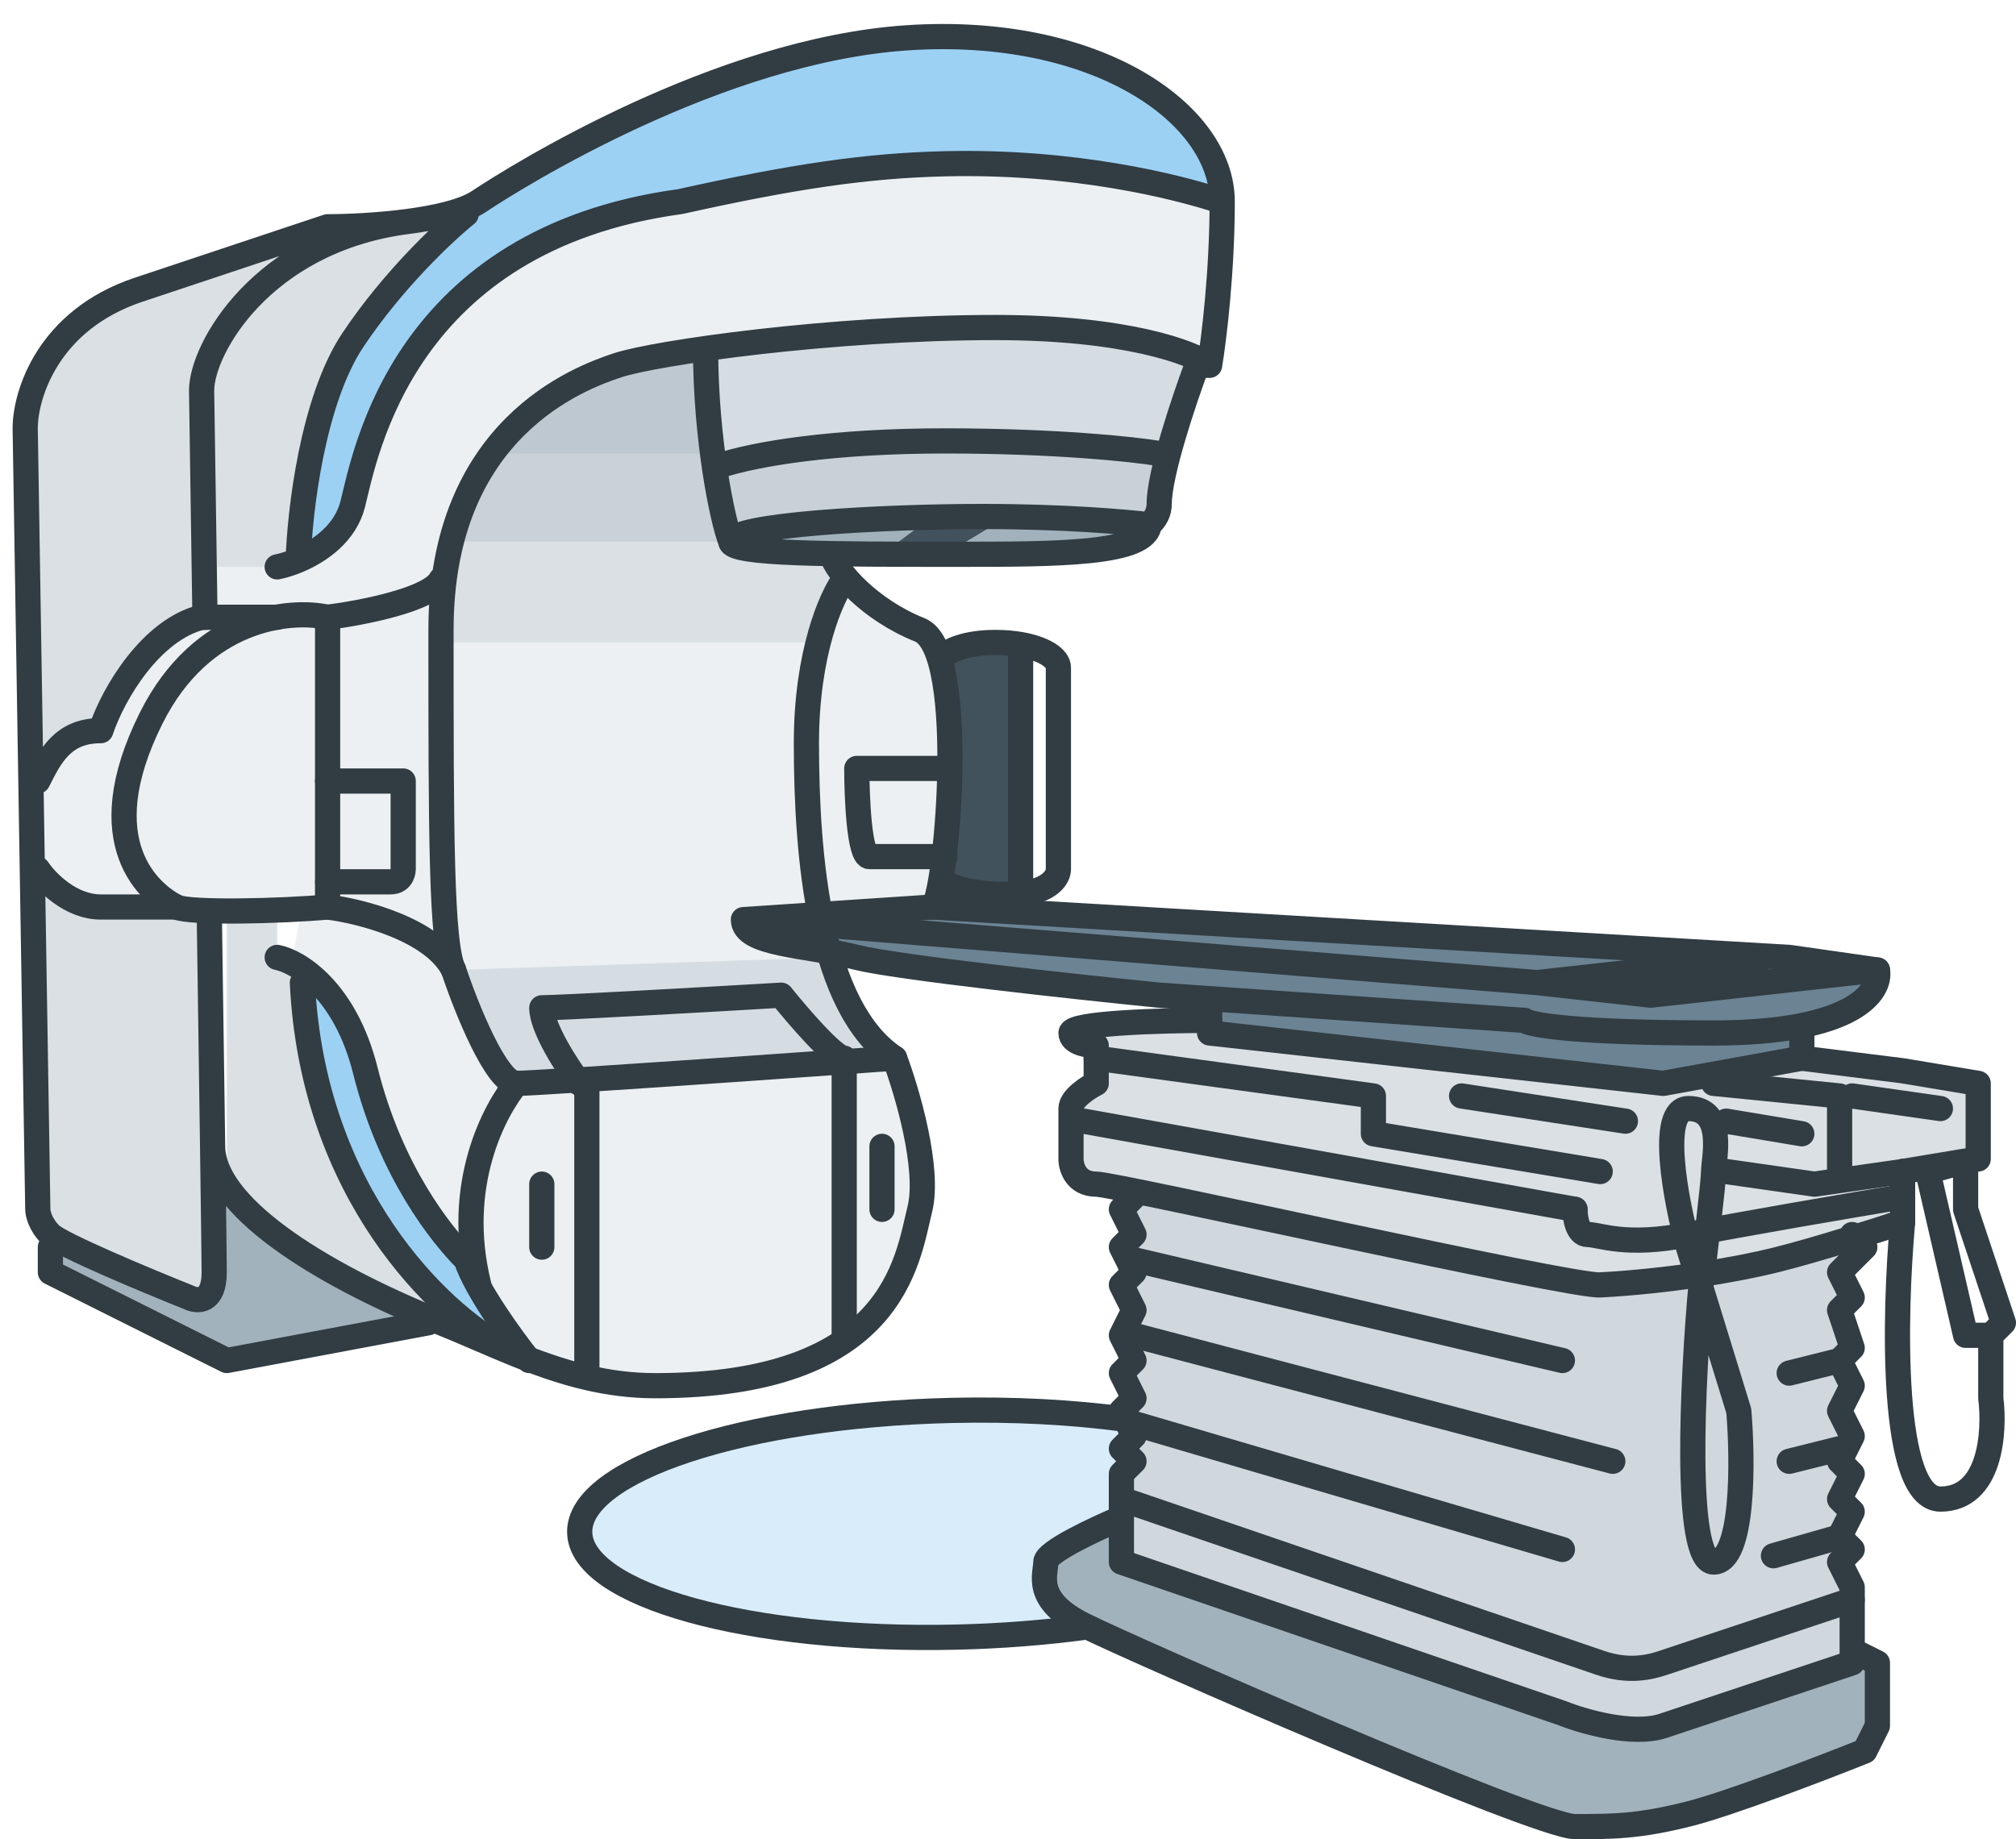 <svg width="80" height="73" viewBox="0 0 80 73" fill="none" xmlns="http://www.w3.org/2000/svg">
<path d="M13 9.5L18 8.5L13.5 14L11.5 22.5V24.5H8.5L7 25L4 28.5L3 29.5L1.5 31V34.5L3.5 36H8.5V50L8 51.5L3 49.5H2L1.5 48L1 17.5L2 14L4.5 12L9.5 10L13 9.5Z" fill="#DAE0E4"/>
<path d="M15 48.5L17.5 51.5L17 52L12.5 50L9 47V36H11V38L12.5 39V43.5L15 48.5Z" fill="#DAE0E4"/>
<path d="M11.5 38.5L12 36H13V33V24.5H12.5H9.5L7.5 26.5L5 30.5V33.5L6.5 36H6L2.5 35.5L1.5 35L1 31.5L2 30L4 29L5.5 26.5L8 24.5V22.5H11L14 20.5L16 14.5L19.5 10.5L27 8L38.5 6.5L48.5 8L48 14.5L46.5 18L46 20.5L29 21L29.5 22H33L34 23.5L37 25.5L37.5 28.5V33V35.5L36.5 36L32.5 36.5L33 38L33.5 39.5L35.5 42L36.5 45.5V48.5L35 52L32.5 54L28 55H25L21.5 54L17.5 52L13 44.5L11.5 38.5Z" fill="#ECF0F2"/>
<path opacity="0.3" d="M20 43L18.5 39.5L18 38.5L33 38L33.5 39L35 42L20 43Z" fill="#A2B2BC"/>
<path d="M42 20.5L30 21L29 21.5L30.5 22H37.5L44 21.5L45.5 21L42 20.5Z" fill="#A2B2BC"/>
<path d="M35 22L37 20.5H40L37.5 22H35Z" fill="#42525C"/>
<path d="M47.5 40.5L43 41L43.5 42.5L42.5 44V46L44 47L63 51L68 50.5L75 48.5L75.5 46.5L78.5 46V43L71.5 42L66 43L51.5 41.5L47.5 40.5Z" fill="#DAE0E4"/>
<path d="M32.5 25.5H17.5L18 20.5L19.5 18L22.5 15.5L28 14L29 21.5L32.5 22L33.5 23.5L32.5 25.5Z" fill="#DAE0E4"/>
<path opacity="0.3" d="M28 14L29 21.5H18L19.5 18L22.5 15.5L28 14Z" fill="#A2B2BC"/>
<path opacity="0.3" d="M22.5 15.5L28 14V18H19.5L22.5 15.5Z" fill="#A2B2BC"/>
<g opacity="0.5">
<path d="M45 47L44.5 62L64.5 68.5L73.5 66V49L63.5 51L45 47Z" fill="#A2B2BC"/>
<path d="M29 21.5L28.5 18.5L34 17.5H39L46.5 18L45.5 21L43 20.5H35L29 21.5Z" fill="#A2B2BC"/>
</g>
<path opacity="0.3" d="M28.5 18.5L28 14L32 13.5L41.5 13L47.5 14L46 18H44L34 17.5L28.5 18.5Z" fill="#A2B2BC"/>
<path d="M40.5 25.5L37.5 26V35L40.5 35.5V25.5Z" fill="#42525C"/>
<path d="M23.004 60.828C23.062 63.312 29.758 65.171 37.959 64.979C39.731 64.937 41.428 64.803 43 64.594L42 63.5L41.5 62.5L42 61.5L44.5 60.5L44.638 56.331C42.574 56.053 40.23 55.923 37.748 55.981C29.547 56.173 22.946 58.343 23.004 60.828Z" fill="#D8ECFA"/>
<path fill-rule="evenodd" clip-rule="evenodd" d="M12 22L12.5 16.5L15 12L18.5 8.5L24.5 5L30.5 2.5L36.5 1.5L42 2L44.5 3L47.5 5.5L48.5 8L41 6.5L32.5 7L24 8.5L18.5 11.5L15.5 15.5L14 20L12 22ZM12 39L12.5 42.5L13.5 46L16 50L18.5 52.5L21 54L19 51.5L17.5 49L15.5 45L14.5 42L13 39H12Z" fill="#9CD1F4"/>
<path d="M42 61.5L44.5 60.5V62L62 68L65 68.5L72 66.5L73.5 65.5L74.5 66V68L74 69.5L66 72.5H62L45.5 65.5L41.5 63.5L42 61.5Z" fill="#A2B2BC"/>
<path d="M2 50.5V49L7.5 51.5L8.5 51V46.5L11 49L17 52L9 54L2 50.5Z" fill="#A2B2BC"/>
<path d="M41 39L30.5 37V36.5L37.5 36L56.5 37L74.5 38.5L73.5 40L71.5 41V41.5L66 43L48 41V40L41 39Z" fill="#6B8393"/>
<path d="M2 49.5V50.5L9 54L17 52.5M43 44.5L62.5 48M68.5 44.5L71.5 45M75.5 46.5L73 46.857M68.5 46.5L72 47L73 46.857M68 43L73 43.5V46.857" stroke="#313C43" stroke-linecap="round" stroke-linejoin="round"/>
<path d="M62.5 48C62.5 48.333 62.6 49 63 49C63.5 49 64.5 49.5 67 49C69 48.6 73.5 47.833 75.5 47.5" stroke="#313C43" stroke-linecap="round" stroke-linejoin="round"/>
<path d="M16 8.814C10.4 9.614 8 13.833 8 15.5C8.038 18.037 8.084 21.165 8.134 24.5M48.5 8C48.5 4.5 43.5 1 36 1.5C28.5 2 20.5 7 19 8C17.8 8.8 14.5 9 13 9C11.5 9.5 9.1 10.3 5.5 11.5C1.9 12.7 1 15.667 1 17L1.5 48C1.5 48.167 1.6 48.6 2 49C2.4 49.4 5.833 50.833 7.5 51.5C7.833 51.667 8.5 51.7 8.5 50.5C8.5 50.176 8.476 48.295 8.437 45.5M48.5 8C48.5 10.8 48.167 13.5 48 14.5M48.5 8C46.644 7.381 42.565 6.381 37.5 6.5C34.379 6.574 31.5 7 27 8C16 9.5 14.5 18 14 20C13.708 21.168 12.688 21.874 11.835 22.235M48 14.5H47.5C47 15.833 46 18.8 46 20C46 20.32 45.864 20.594 45.601 20.828M48 14.5C47.333 14 44.7 13 39.5 13C33 13 26 14 24.5 14.5C23 15 17.5 17 17.5 25C17.5 33 17.5 37.5 18 38.5C18.5 40 19.7 43 20.5 43C20.744 43 21.802 42.938 23.288 42.842M29 21.5C29 22 33 22 38 22C41.934 22 45.5 22 45.601 20.828M29 21.5C29 20.828 35 20.5 39 20.5C42.2 20.5 44.734 20.718 45.601 20.828M29 21.5C28.667 20.667 28 17.433 28 13.833M8.437 45.5C8.437 47.8 12.418 50.453 17.5 52.5C19.375 53.255 21.218 54.192 23.288 54.676M8.437 45.5C8.402 42.994 8.356 39.755 8.305 36.245M23.288 54.676C24.146 54.877 25.044 55 26 55C35.5 55 36 50 36.5 48C36.9 46.4 36 43.333 35.5 42C32.258 42.232 26.667 42.624 23.288 42.842M23.288 54.676V42.842M11 22.5C11.225 22.455 11.519 22.369 11.835 22.235M11.835 22.235C11.89 20.323 12.4 15.9 14 13.5C15.6 11.1 17.667 9.167 18.5 8.5" stroke="#313C43" stroke-linecap="round" stroke-linejoin="round"/>
<path d="M45 50L62 54M45 53L64 58M45 56.5L62 61.5M44.5 59.5C44.5 59.5 44.5 59.5 63.5 66C64.646 66.392 65.5 66.167 66 66L73.5 63.5M73 54L71 54.5M73 57.5L71 58M73 61L71.25 61.5L70.375 61.75M43.5 42L54.5 43.5V45L63.5 46.5M58 43.5L64.5 44.5" stroke="#313C43" stroke-linecap="round" stroke-linejoin="round"/>
<path d="M73.5 43.5L77 44" stroke="#313C43" stroke-linecap="round" stroke-linejoin="round"/>
<path d="M33.5 53V42.5M21.5 47V49.5M35 45.5V48" stroke="#313C43" stroke-linecap="round" stroke-linejoin="round"/>
<path d="M20 53.5C17.5 52.167 12.4 47.4 12 39" stroke="#313C43" stroke-linecap="round" stroke-linejoin="round"/>
<path d="M11 38C11.833 38.167 13.7 39.3 14.5 42.5C15.5 46.5 17.5 49 18.5 50C18.9 51.2 20.333 53.167 21 54" stroke="#313C43" stroke-linecap="round" stroke-linejoin="round"/>
<path d="M13 36V24.5C11.5 24.167 8 24.5 6 28.5C3.5 33.5 6 35.5 7 36C7.506 36.253 11.167 36.167 13 36Z" fill="#ECF0F2"/>
<path d="M33 22C33.167 22.667 34.5 24.2 36.5 25C38.5 25.8 37.5 36 37 36M13 24.5V36C11.167 36.167 7.506 36.253 7 36C6 35.5 3.5 33.5 6 28.5C8 24.5 11.5 24.167 13 24.5Z" stroke="#313C43" stroke-linecap="round" stroke-linejoin="round"/>
<path d="M13 24.5C14.333 24.333 17.1 23.8 17.5 23M13 36C14.333 36.167 17.2 36.9 18 38.5M13 31H16V34.5C16 34.5 16 35 15.5 35C14.524 35 13 35 13 35" stroke="#313C43" stroke-linecap="round" stroke-linejoin="round"/>
<path d="M28.5 18.5C30 18 33.1 17.5 37.5 17.5C41.9 17.5 45 17.833 46 18" stroke="#313C43" stroke-linecap="round" stroke-linejoin="round"/>
<path d="M8 24.5H11" stroke="#313C43" stroke-linecap="round" stroke-linejoin="round"/>
<path d="M33.5 23C33 23.667 32 25.9 32 29.5C32 34 32.5 40 35.5 42M23 43C22.5 42.333 21.5 40.8 21.5 40C22.3 40 28.167 39.667 31 39.5C31.667 40.333 33.1 42 33.5 42M1.5 34.5C1.833 35 2.8 36 4 36C5.2 36 6.167 36 7 36" stroke="#313C43" stroke-linecap="round" stroke-linejoin="round"/>
<path d="M1.5 31C2 30 2.5 29 4 29C4.5 27.5 6 25 8 24.5" stroke="#313C43" stroke-linecap="round" stroke-linejoin="round"/>
<path d="M37.5 30.5H34C34 31.667 34.1 34 34.5 34C34.9 34 36.667 34 37.5 34M37.5 26C37.667 25.833 38.3 25.5 39.5 25.5C39.865 25.5 40.201 25.53 40.5 25.582M37.5 35C37.667 35.167 38.4 35.5 40 35.5C40.182 35.5 40.348 35.491 40.5 35.476M40.5 25.582C41.428 25.744 42 26.122 42 26.5C42 26.9 42 32 42 34.5C42 34.795 41.686 35.353 40.5 35.476M40.5 25.582V35.476" stroke="#313C43" stroke-linecap="round" stroke-linejoin="round"/>
<path d="M20.5 43C19.667 44 18 47 19 51M29.5 36.5L37 36L71 38L74.5 38.5C74.667 39.333 73.6 41 68 41C62.4 41 60.667 40.667 60.5 40.5L46 39.5C42.667 39.167 35.6 38.4 34 38C32 37.5 29.5 37.5 29.5 36.5Z" stroke="#313C43" stroke-linecap="round" stroke-linejoin="round"/>
<path d="M70 38L61 39M61 39L30 36.5M61 39L65.5 39.5L74.5 38.5" stroke="#313C43" stroke-linecap="round" stroke-linejoin="round"/>
<path d="M48 40V41L66 43L71.5 42V41" stroke="#313C43" stroke-linecap="round" stroke-linejoin="round"/>
<path d="M48 40.5C46.167 40.5 42.5 40.6 42.5 41C42.5 41.4 43.167 41.5 43.5 41.5V43C43.167 43.167 42.5 43.6 42.5 44C42.5 44.4 42.5 45.5 42.5 46C42.5 46.333 42.7 47 43.5 47C44.3 47 62.277 51.068 63.5 51C66.257 50.848 68.9 50.4 70.5 50C72.1 49.6 74.5 48.833 75.5 48.5V46.5" stroke="#313C43" stroke-linecap="round" stroke-linejoin="round"/>
<path d="M45 47.5L44.5 48L45 49L44.5 49.5L45 50.5L44.5 51L45 52L44.5 53L45 54L44.5 54.5L45 55.5L44.5 56L45 57L44.5 57.5L45 58L44.5 58.5V60.25M73.5 49L74 49.5L73 50.5L73.5 51.5L73 52L73.5 53.5L73 54L73.5 55L73 56L73.5 57L73 58L73.5 58.5L73 59.5L73.5 60L73 61L73.5 61.5L73 62L73.5 63V65.5M44.5 60.25V62L62 68C62.833 68.333 64.8 68.9 66 68.5C67.2 68.1 71.5 66.667 73.5 66V65.5M44.5 60.25C43.5 60.667 41.5 61.6 41.5 62C41.5 62.5 41 63.5 43 64.5C45 65.5 61 72.5 62.5 72.5C64 72.5 65 72.5 67 72C68.6 71.6 72.333 70.167 74 69.5L74.5 68.5V66L73.5 65.5" stroke="#313C43" stroke-linecap="round" stroke-linejoin="round"/>
<path d="M71.5 42L75.5 42.5L78.5 43V46L78 46.083M75.5 46.5L78 46.083M75.5 48.5C75.167 52.167 75 59.5 77 59.5C79 59.5 79.167 56.833 79 55.5V53M79 53H78L76.5 46.5L78 46.083M79 53L79.5 52.5L78 48V46.083M67.5 51C67.167 54.667 66.8 62 68 62C69.2 62 69.167 58 69 56L67 49.5C66.5 47.667 65.8 44 67 44C68.5 44 68 46 68 46.5C68 46.9 67.667 49.667 67.5 51Z" stroke="#313C43" stroke-linecap="round" stroke-linejoin="round"/>
<path d="M43 64.594C41.428 64.803 39.731 64.937 37.959 64.979C29.758 65.171 23.062 63.312 23.004 60.828C22.946 58.343 29.547 56.173 37.748 55.981C40.23 55.923 42.574 56.053 44.638 56.331" stroke="#313C43"/>
</svg>
